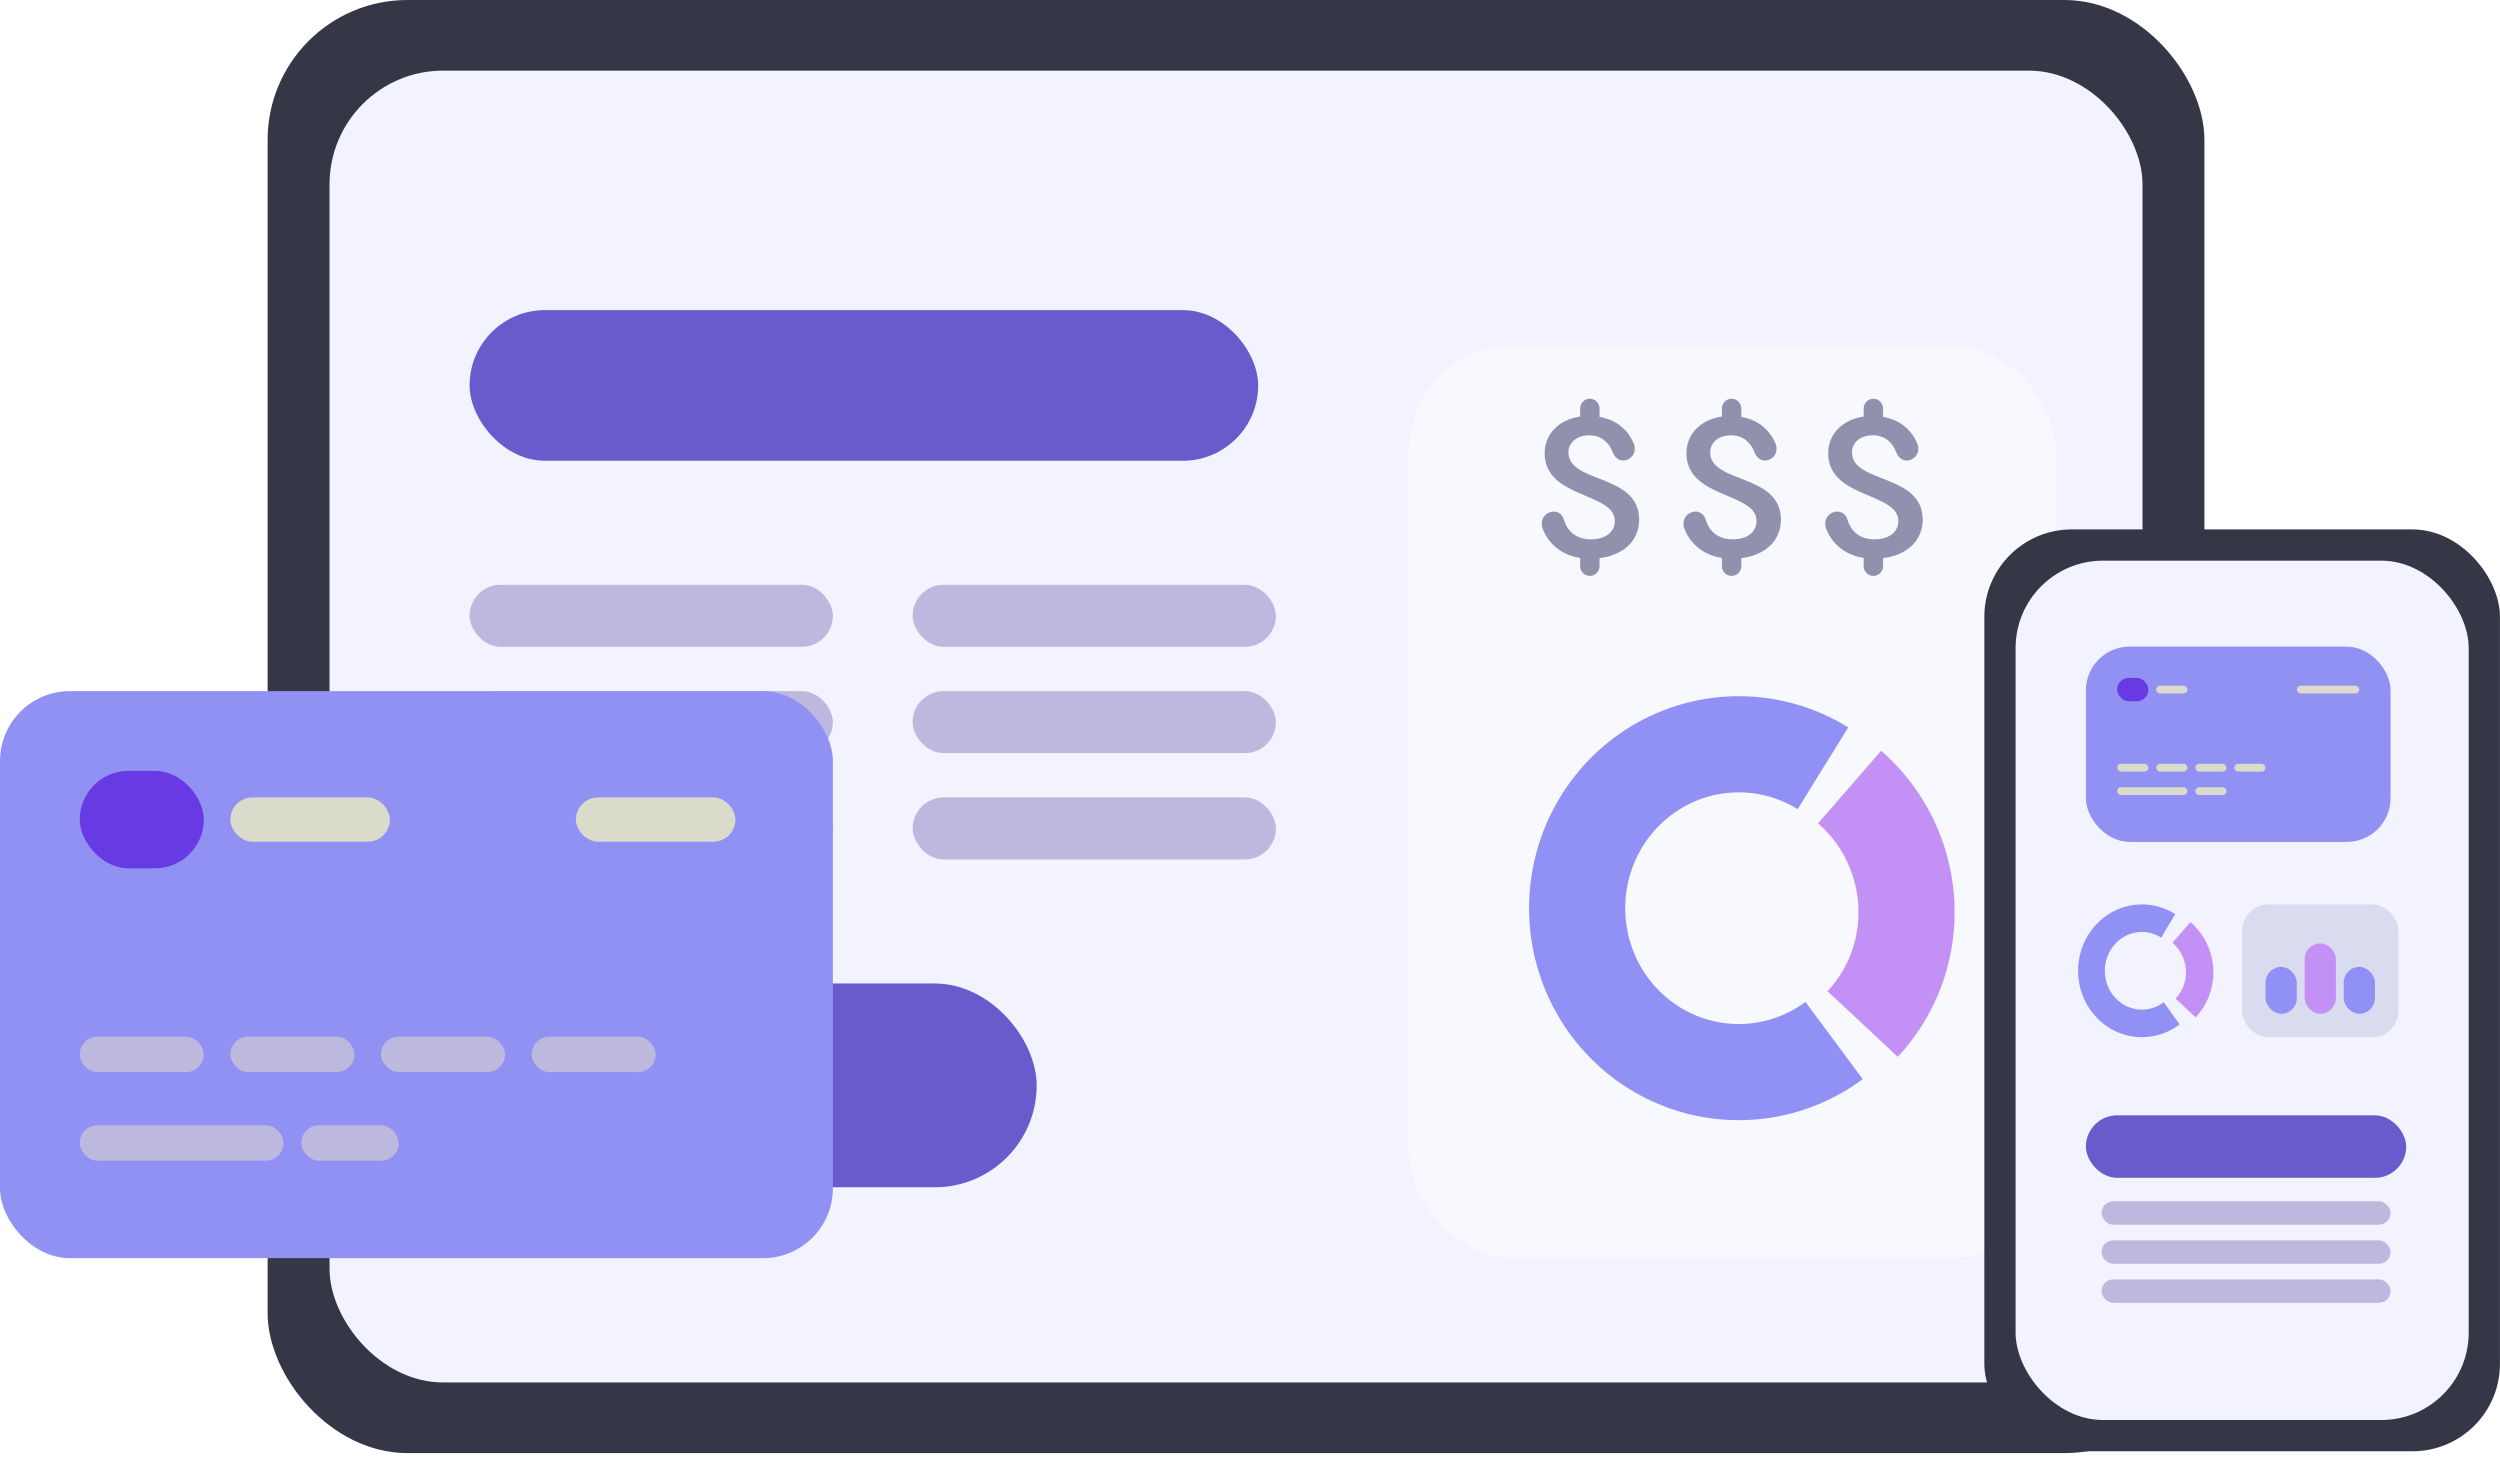 <svg width="286" height="167" viewBox="0 0 286 167" fill="none" xmlns="http://www.w3.org/2000/svg">
<g filter="url(#filter0_ii_248_631)">
<rect x="30.616" width="221.569" height="166.234" rx="16" fill="#353747"/>
</g>
<rect x="37.698" y="8.081" width="207.405" height="150.072" rx="13" fill="#F2F3FF"/>
<rect x="53.722" y="35.477" width="90.212" height="17.232" rx="8.616" fill="#685BCC"/>
<rect x="53.722" y="66.899" width="41.559" height="7.095" rx="3.548" fill="#BDB8DE"/>
<rect x="104.403" y="66.899" width="41.559" height="7.095" rx="3.548" fill="#BDB8DE"/>
<rect x="53.722" y="79.062" width="41.559" height="7.095" rx="3.548" fill="#BDB8DE"/>
<rect x="104.403" y="79.062" width="41.559" height="7.095" rx="3.548" fill="#BDB8DE"/>
<rect x="53.722" y="91.226" width="41.559" height="7.095" rx="3.548" fill="#BDB8DE"/>
<rect x="104.403" y="91.226" width="41.559" height="7.095" rx="3.548" fill="#BDB8DE"/>
<g filter="url(#filter1_d_248_631)">
<rect x="161.166" y="35.477" width="73.995" height="104.403" rx="12" fill="#F7F9FF"/>
</g>
<path d="M187.52 59.441C187.52 54.161 179.43 55.324 179.43 51.766C179.43 50.536 180.495 49.797 181.809 49.797C183.146 49.797 184.053 50.581 184.483 51.722C184.755 52.415 185.231 52.684 185.707 52.684C186.364 52.684 187.021 52.124 187.021 51.341C187.021 51.162 186.999 50.961 186.908 50.76C186.251 49.148 184.868 48.007 182.988 47.694V46.709C182.988 46.128 182.489 45.613 181.877 45.613C181.265 45.613 180.767 46.128 180.767 46.709V47.649C178.364 48.007 176.71 49.618 176.71 51.856C176.71 57.047 184.733 56.309 184.733 59.598C184.733 60.829 183.713 61.701 181.99 61.701C180.563 61.701 179.384 61.008 178.908 59.441C178.727 58.815 178.251 58.524 177.753 58.524C177.073 58.524 176.37 59.061 176.37 59.889C176.37 60.112 176.415 60.314 176.506 60.56C177.254 62.395 178.795 63.514 180.767 63.827V64.789C180.767 65.371 181.265 65.885 181.877 65.885C182.489 65.885 182.988 65.371 182.988 64.789V63.849C185.639 63.536 187.52 61.925 187.52 59.441Z" fill="#9191AE"/>
<path d="M203.738 59.441C203.738 54.161 195.648 55.324 195.648 51.766C195.648 50.536 196.713 49.797 198.027 49.797C199.364 49.797 200.271 50.581 200.701 51.722C200.973 52.415 201.449 52.684 201.925 52.684C202.582 52.684 203.24 52.124 203.24 51.341C203.24 51.162 203.217 50.961 203.126 50.76C202.469 49.148 201.087 48.007 199.206 47.694V46.709C199.206 46.128 198.707 45.613 198.095 45.613C197.483 45.613 196.985 46.128 196.985 46.709V47.649C194.583 48.007 192.928 49.618 192.928 51.856C192.928 57.047 200.951 56.309 200.951 59.598C200.951 60.829 199.931 61.701 198.209 61.701C196.781 61.701 195.602 61.008 195.127 59.441C194.945 58.815 194.469 58.524 193.971 58.524C193.291 58.524 192.588 59.061 192.588 59.889C192.588 60.112 192.634 60.314 192.724 60.56C193.472 62.395 195.013 63.514 196.985 63.827V64.789C196.985 65.371 197.483 65.885 198.095 65.885C198.707 65.885 199.206 65.371 199.206 64.789V63.849C201.857 63.536 203.738 61.925 203.738 59.441Z" fill="#9191AE"/>
<path d="M219.956 59.441C219.956 54.161 211.866 55.324 211.866 51.766C211.866 50.536 212.931 49.797 214.245 49.797C215.582 49.797 216.489 50.581 216.919 51.722C217.191 52.415 217.667 52.684 218.143 52.684C218.8 52.684 219.457 52.124 219.457 51.341C219.457 51.162 219.435 50.961 219.344 50.76C218.687 49.148 217.305 48.007 215.424 47.694V46.709C215.424 46.128 214.925 45.613 214.313 45.613C213.701 45.613 213.203 46.128 213.203 46.709V47.649C210.8 48.007 209.146 49.618 209.146 51.856C209.146 57.047 217.169 56.309 217.169 59.598C217.169 60.829 216.149 61.701 214.426 61.701C212.999 61.701 211.82 61.008 211.344 59.441C211.163 58.815 210.687 58.524 210.189 58.524C209.509 58.524 208.806 59.061 208.806 59.889C208.806 60.112 208.851 60.314 208.942 60.56C209.69 62.395 211.231 63.514 213.203 63.827V64.789C213.203 65.371 213.701 65.885 214.313 65.885C214.925 65.885 215.424 65.371 215.424 64.789V63.849C218.075 63.536 219.956 61.925 219.956 59.441Z" fill="#9191AE"/>
<path d="M208.543 87.89C205.685 86.121 202.406 85.172 199.058 85.145C195.709 85.118 192.417 86.014 189.531 87.738C186.646 89.461 184.276 91.947 182.675 94.93C181.074 97.914 180.302 101.282 180.441 104.675C180.58 108.069 181.625 111.361 183.465 114.199C185.305 117.037 187.87 119.315 190.886 120.789C193.903 122.264 197.257 122.879 200.592 122.571C203.927 122.262 207.116 121.04 209.82 119.036" stroke="#9191F5" stroke-width="11" stroke-linejoin="round"/>
<path d="M213.086 117.146C215.382 114.692 216.972 111.647 217.685 108.337C218.398 105.028 218.208 101.577 217.136 98.355C216.063 95.132 214.148 92.258 211.595 90.04" stroke="#C391F5" stroke-width="11" stroke-linejoin="round"/>
<g filter="url(#filter2_ii_248_631)">
<rect x="55.749" y="112.512" width="62.845" height="23.313" rx="11.657" fill="#685BCC"/>
</g>
<g filter="url(#filter3_ii_248_631)">
<rect y="79.062" width="95.281" height="64.872" rx="8" fill="#9191F4"/>
</g>
<rect x="9.123" y="118.594" width="14.191" height="4.054" rx="2.027" fill="#BDB8DE"/>
<rect x="9.123" y="128.73" width="23.313" height="4.054" rx="2.027" fill="#BDB8DE"/>
<rect x="34.463" y="128.73" width="11.15" height="4.054" rx="2.027" fill="#BDB8DE"/>
<rect x="26.354" y="118.594" width="14.191" height="4.054" rx="2.027" fill="#BDB8DE"/>
<rect x="43.586" y="118.594" width="14.191" height="4.054" rx="2.027" fill="#BDB8DE"/>
<rect x="60.817" y="118.594" width="14.191" height="4.054" rx="2.027" fill="#BDB8DE"/>
<rect x="9.123" y="88.185" width="14.191" height="11.15" rx="5.575" fill="#683AE4"/>
<rect x="26.354" y="91.226" width="18.245" height="5.068" rx="2.534" fill="#DADBCB"/>
<rect x="65.885" y="91.226" width="18.245" height="5.068" rx="2.534" fill="#DADBCB"/>
<g filter="url(#filter4_ii_248_631)">
<rect x="227.008" y="60.565" width="58.986" height="105.46" rx="10" fill="#353747"/>
</g>
<rect x="230.583" y="64.139" width="51.836" height="98.311" rx="10" fill="#F2F3FF"/>
<rect x="238.626" y="73.971" width="34.855" height="22.343" rx="5" fill="#9191F4"/>
<rect x="242.201" y="77.546" width="3.575" height="2.681" rx="1.341" fill="#683AE4"/>
<rect x="246.67" y="78.439" width="3.575" height="0.894" rx="0.447" fill="#DADBCB"/>
<rect x="242.201" y="87.377" width="3.575" height="0.894" rx="0.447" fill="#DADBCB"/>
<rect x="242.201" y="90.058" width="8.044" height="0.894" rx="0.447" fill="#DADBCB"/>
<rect x="246.67" y="87.377" width="3.575" height="0.894" rx="0.447" fill="#DADBCB"/>
<rect x="251.139" y="87.377" width="3.575" height="0.894" rx="0.447" fill="#DADBCB"/>
<rect x="251.139" y="90.058" width="3.575" height="0.894" rx="0.447" fill="#DADBCB"/>
<rect x="255.607" y="87.377" width="3.575" height="0.894" rx="0.447" fill="#DADBCB"/>
<rect x="262.757" y="78.439" width="7.15" height="0.894" rx="0.447" fill="#DADBCB"/>
<path fill-rule="evenodd" clip-rule="evenodd" d="M241.323 104.519C242.463 103.818 243.767 103.453 245.093 103.464C246.419 103.475 247.717 103.861 248.846 104.58L247.239 107.263C246.583 106.846 245.833 106.624 245.069 106.617C244.304 106.611 243.55 106.821 242.889 107.227C242.227 107.634 241.682 108.221 241.312 108.929C240.942 109.637 240.764 110.438 240.796 111.246C240.828 112.054 241.07 112.836 241.494 113.509C241.919 114.182 242.509 114.719 243.2 115.066C243.89 115.414 244.657 115.558 245.419 115.486C246.181 115.413 246.911 115.126 247.532 114.653L249.351 117.189C248.283 118.003 247.021 118.5 245.701 118.626C244.38 118.751 243.052 118.5 241.858 117.901C240.666 117.301 239.653 116.376 238.929 115.227C238.204 114.078 237.793 112.746 237.739 111.375C237.684 110.004 237.987 108.642 238.618 107.435C239.248 106.228 240.182 105.219 241.323 104.519Z" fill="#9191F5"/>
<path fill-rule="evenodd" clip-rule="evenodd" d="M253.041 112.838C252.753 114.17 252.113 115.399 251.184 116.392L248.891 114.248C249.429 113.673 249.803 112.958 249.972 112.176C250.14 111.395 250.096 110.578 249.841 109.815C249.587 109.051 249.134 108.372 248.532 107.849L250.591 105.479C251.62 106.373 252.389 107.529 252.82 108.823C253.251 110.118 253.328 111.505 253.041 112.838Z" fill="#C391F5"/>
<rect x="256.501" y="103.464" width="17.875" height="15.193" rx="3" fill="#D9DBEE"/>
<rect x="259.182" y="110.614" width="3.575" height="5.362" rx="1.787" fill="#9191F5"/>
<rect x="268.12" y="110.614" width="3.575" height="5.362" rx="1.787" fill="#9191F5"/>
<rect x="263.651" y="107.932" width="3.575" height="8.044" rx="1.787" fill="#C391F5"/>
<rect x="238.626" y="127.594" width="36.643" height="7.15" rx="3.575" fill="#685BCC"/>
<rect x="240.414" y="137.426" width="33.068" height="2.681" rx="1.341" fill="#BDB8DE"/>
<rect x="240.414" y="141.894" width="33.068" height="2.681" rx="1.341" fill="#BDB8DE"/>
<rect x="240.414" y="146.363" width="33.068" height="2.681" rx="1.341" fill="#BDB8DE"/>
<defs>
<filter id="filter0_ii_248_631" x="28.616" y="-2" width="225.569" height="170.234" filterUnits="userSpaceOnUse" color-interpolation-filters="sRGB">
<feFlood flood-opacity="0" result="BackgroundImageFix"/>
<feBlend mode="normal" in="SourceGraphic" in2="BackgroundImageFix" result="shape"/>
<feColorMatrix in="SourceAlpha" type="matrix" values="0 0 0 0 0 0 0 0 0 0 0 0 0 0 0 0 0 0 127 0" result="hardAlpha"/>
<feOffset dx="2" dy="2"/>
<feGaussianBlur stdDeviation="2"/>
<feComposite in2="hardAlpha" operator="arithmetic" k2="-1" k3="1"/>
<feColorMatrix type="matrix" values="0 0 0 0 0.996 0 0 0 0 0.996 0 0 0 0 0.996 0 0 0 0.25 0"/>
<feBlend mode="normal" in2="shape" result="effect1_innerShadow_248_631"/>
<feColorMatrix in="SourceAlpha" type="matrix" values="0 0 0 0 0 0 0 0 0 0 0 0 0 0 0 0 0 0 127 0" result="hardAlpha"/>
<feOffset dx="-2" dy="-2"/>
<feGaussianBlur stdDeviation="2"/>
<feComposite in2="hardAlpha" operator="arithmetic" k2="-1" k3="1"/>
<feColorMatrix type="matrix" values="0 0 0 0 0 0 0 0 0 0 0 0 0 0 0 0 0 0 0.25 0"/>
<feBlend mode="normal" in2="effect1_innerShadow_248_631" result="effect2_innerShadow_248_631"/>
</filter>
<filter id="filter1_d_248_631" x="157.166" y="35.477" width="81.995" height="112.403" filterUnits="userSpaceOnUse" color-interpolation-filters="sRGB">
<feFlood flood-opacity="0" result="BackgroundImageFix"/>
<feColorMatrix in="SourceAlpha" type="matrix" values="0 0 0 0 0 0 0 0 0 0 0 0 0 0 0 0 0 0 127 0" result="hardAlpha"/>
<feOffset dy="4"/>
<feGaussianBlur stdDeviation="2"/>
<feComposite in2="hardAlpha" operator="out"/>
<feColorMatrix type="matrix" values="0 0 0 0 0.115 0 0 0 0 0.063 0 0 0 0 0.263 0 0 0 0.25 0"/>
<feBlend mode="normal" in2="BackgroundImageFix" result="effect1_dropShadow_248_631"/>
<feBlend mode="normal" in="SourceGraphic" in2="effect1_dropShadow_248_631" result="shape"/>
</filter>
<filter id="filter2_ii_248_631" x="53.749" y="110.512" width="66.845" height="27.313" filterUnits="userSpaceOnUse" color-interpolation-filters="sRGB">
<feFlood flood-opacity="0" result="BackgroundImageFix"/>
<feBlend mode="normal" in="SourceGraphic" in2="BackgroundImageFix" result="shape"/>
<feColorMatrix in="SourceAlpha" type="matrix" values="0 0 0 0 0 0 0 0 0 0 0 0 0 0 0 0 0 0 127 0" result="hardAlpha"/>
<feOffset dx="2" dy="2"/>
<feGaussianBlur stdDeviation="2"/>
<feComposite in2="hardAlpha" operator="arithmetic" k2="-1" k3="1"/>
<feColorMatrix type="matrix" values="0 0 0 0 0.996 0 0 0 0 0.996 0 0 0 0 0.996 0 0 0 0.25 0"/>
<feBlend mode="normal" in2="shape" result="effect1_innerShadow_248_631"/>
<feColorMatrix in="SourceAlpha" type="matrix" values="0 0 0 0 0 0 0 0 0 0 0 0 0 0 0 0 0 0 127 0" result="hardAlpha"/>
<feOffset dx="-2" dy="-2"/>
<feGaussianBlur stdDeviation="2"/>
<feComposite in2="hardAlpha" operator="arithmetic" k2="-1" k3="1"/>
<feColorMatrix type="matrix" values="0 0 0 0 0 0 0 0 0 0 0 0 0 0 0 0 0 0 0.25 0"/>
<feBlend mode="normal" in2="effect1_innerShadow_248_631" result="effect2_innerShadow_248_631"/>
</filter>
<filter id="filter3_ii_248_631" x="-2" y="77.062" width="99.281" height="68.872" filterUnits="userSpaceOnUse" color-interpolation-filters="sRGB">
<feFlood flood-opacity="0" result="BackgroundImageFix"/>
<feBlend mode="normal" in="SourceGraphic" in2="BackgroundImageFix" result="shape"/>
<feColorMatrix in="SourceAlpha" type="matrix" values="0 0 0 0 0 0 0 0 0 0 0 0 0 0 0 0 0 0 127 0" result="hardAlpha"/>
<feOffset dx="2" dy="2"/>
<feGaussianBlur stdDeviation="2"/>
<feComposite in2="hardAlpha" operator="arithmetic" k2="-1" k3="1"/>
<feColorMatrix type="matrix" values="0 0 0 0 0.996 0 0 0 0 0.996 0 0 0 0 0.996 0 0 0 0.25 0"/>
<feBlend mode="normal" in2="shape" result="effect1_innerShadow_248_631"/>
<feColorMatrix in="SourceAlpha" type="matrix" values="0 0 0 0 0 0 0 0 0 0 0 0 0 0 0 0 0 0 127 0" result="hardAlpha"/>
<feOffset dx="-2" dy="-2"/>
<feGaussianBlur stdDeviation="2"/>
<feComposite in2="hardAlpha" operator="arithmetic" k2="-1" k3="1"/>
<feColorMatrix type="matrix" values="0 0 0 0 0 0 0 0 0 0 0 0 0 0 0 0 0 0 0.25 0"/>
<feBlend mode="normal" in2="effect1_innerShadow_248_631" result="effect2_innerShadow_248_631"/>
</filter>
<filter id="filter4_ii_248_631" x="225.008" y="58.565" width="62.986" height="109.46" filterUnits="userSpaceOnUse" color-interpolation-filters="sRGB">
<feFlood flood-opacity="0" result="BackgroundImageFix"/>
<feBlend mode="normal" in="SourceGraphic" in2="BackgroundImageFix" result="shape"/>
<feColorMatrix in="SourceAlpha" type="matrix" values="0 0 0 0 0 0 0 0 0 0 0 0 0 0 0 0 0 0 127 0" result="hardAlpha"/>
<feOffset dx="2" dy="2"/>
<feGaussianBlur stdDeviation="2"/>
<feComposite in2="hardAlpha" operator="arithmetic" k2="-1" k3="1"/>
<feColorMatrix type="matrix" values="0 0 0 0 0.996 0 0 0 0 0.996 0 0 0 0 0.996 0 0 0 0.25 0"/>
<feBlend mode="normal" in2="shape" result="effect1_innerShadow_248_631"/>
<feColorMatrix in="SourceAlpha" type="matrix" values="0 0 0 0 0 0 0 0 0 0 0 0 0 0 0 0 0 0 127 0" result="hardAlpha"/>
<feOffset dx="-2" dy="-2"/>
<feGaussianBlur stdDeviation="2"/>
<feComposite in2="hardAlpha" operator="arithmetic" k2="-1" k3="1"/>
<feColorMatrix type="matrix" values="0 0 0 0 0 0 0 0 0 0 0 0 0 0 0 0 0 0 0.25 0"/>
<feBlend mode="normal" in2="effect1_innerShadow_248_631" result="effect2_innerShadow_248_631"/>
</filter>
</defs>
</svg>
